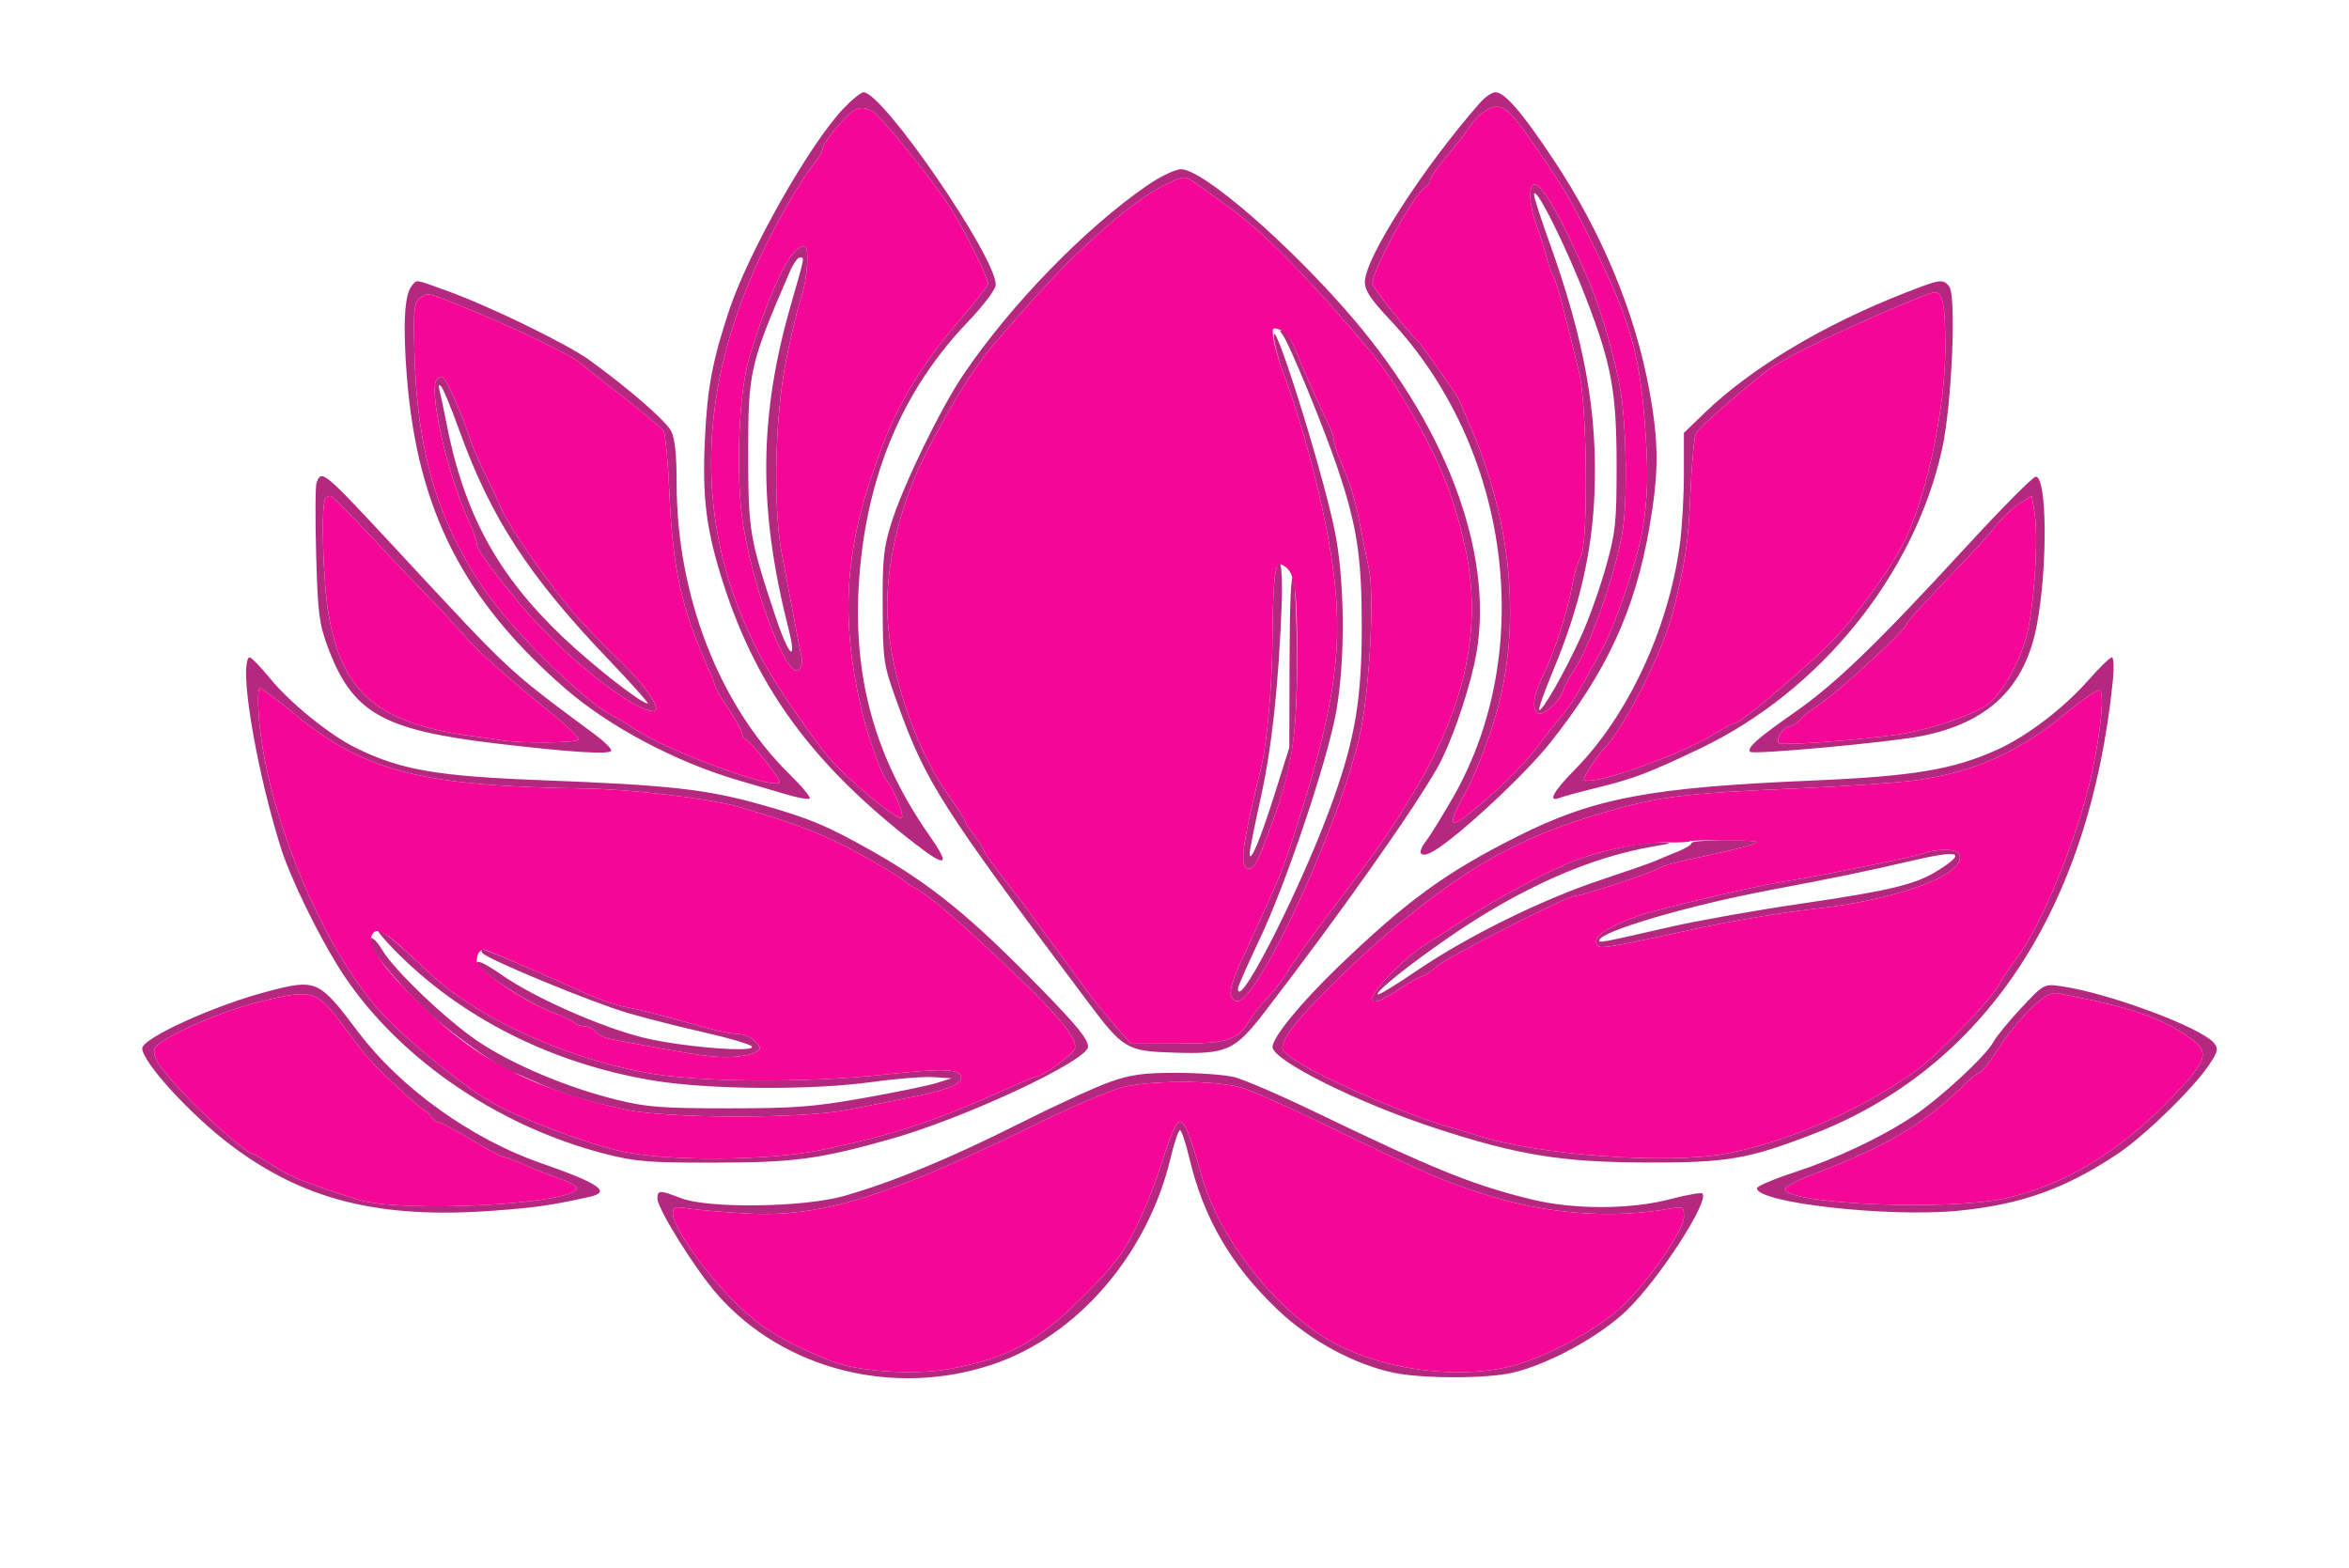 <svg xmlns="http://www.w3.org/2000/svg" width="611" height="408" viewBox="0 0 611 408" version="1.1"><path d="M 219.377 28.250 C 210.551 37.537, 194.644 65.660, 189.604 80.884 C 185.279 93.952, 183.953 101.067, 183.339 114.500 C 182.645 129.676, 183.711 137.952, 188.139 151.776 C 196.910 179.158, 211.612 199.091, 238.174 219.616 C 246.279 225.879, 247.264 225.211, 241.679 217.240 C 226.569 195.673, 220.955 173.050, 223.923 145.696 C 226.607 120.969, 235.761 100.522, 251.586 83.910 C 255.947 79.332, 259 75.268, 259 74.041 C 259 66.738, 229.634 24, 224.616 24 C 223.956 24, 221.599 25.913, 219.377 28.250 M 384.949 26.750 C 370.007 43.787, 355.045 67.093, 355.014 73.378 C 355.003 75.554, 356.566 77.917, 361.412 83.054 C 392.797 116.323, 399.823 169.336, 377.907 207.500 C 375.064 212.450, 371.903 217.565, 370.883 218.868 C 368.362 222.083, 369.502 223.407, 373.008 221.336 C 379.343 217.594, 396.351 201.811, 402.985 193.518 C 417.847 174.941, 425.284 158.849, 429.037 137.151 C 431.518 122.804, 431.509 115.163, 428.994 101.443 C 425.281 81.191, 416.613 60.366, 404.013 41.427 C 395.880 29.202, 391.393 24, 388.984 24 C 388.091 24, 386.275 25.238, 384.949 26.750 M 386.893 28.526 C 385.460 29.289, 383.473 31.171, 382.479 32.707 C 381.485 34.243, 378.721 37.799, 376.336 40.608 C 373.951 43.417, 372 46.207, 372 46.808 C 372 47.409, 371.438 48.260, 370.750 48.700 C 367.583 50.726, 357 70.092, 357 73.861 C 357 74.714, 367.079 87.386, 369.042 89 C 369.631 89.484, 377.817 101.108, 379.168 103.378 C 379.535 103.995, 381.417 108.332, 383.350 113.016 C 393.892 138.559, 395.675 165.477, 388.348 188.485 C 386.424 194.527, 383.309 202.275, 381.425 205.704 C 375.596 216.311, 376.748 216.564, 387.586 207.060 C 391.939 203.242, 397.283 197.730, 399.462 194.810 C 401.641 191.889, 404.680 188.021, 406.214 186.213 C 407.748 184.405, 410.156 180.805, 411.563 178.213 C 412.971 175.621, 415.208 171.577, 416.534 169.227 C 419.986 163.110, 425.958 145.622, 427.199 138 C 428.683 128.882, 428.811 123.190, 427.828 110.137 C 426.404 91.232, 423.741 82.449, 412.817 60.632 C 407.761 50.534, 406.578 48.578, 398.281 36.595 C 392.292 27.946, 390.443 26.636, 386.893 28.526 M 218.085 32.641 C 215.838 35.193, 214 37.859, 214 38.564 C 214 39.269, 212.966 41.119, 211.702 42.673 C 208.227 46.947, 201.566 58.535, 197.431 67.500 C 180.290 104.660, 180.840 140.258, 199.060 173 C 202.550 179.273, 211.324 192.017, 215.692 197.160 C 220.626 202.968, 233.633 213.700, 234.585 212.748 C 235.238 212.095, 232.407 205.146, 230.628 203.037 C 229.179 201.318, 225.798 191.862, 224.180 185 C 218.290 160.020, 219.706 141.665, 229.502 115.994 C 233.890 104.497, 239.873 94.717, 249.250 83.715 C 253.512 78.715, 257 74.259, 257 73.814 C 257 72.226, 250.629 59.404, 247.155 54 C 242.353 46.531, 229.080 30.113, 226.899 28.946 C 223.770 27.271, 222.251 27.909, 218.085 32.641 M 298.500 48.172 C 282.280 59.310, 262.871 79.281, 250.559 97.500 C 244.592 106.331, 234.951 126.189, 231.869 136 C 229.824 142.508, 229.523 145.418, 229.591 158 C 229.668 172.136, 229.764 172.762, 233.418 182.947 C 240.761 203.414, 244.880 209.884, 282.427 259.927 C 292.267 273.041, 292.903 273.427, 305.396 273.836 C 319.076 274.284, 321.194 273.337, 328.900 263.327 C 348.361 238.050, 367.792 210.554, 373.984 199.529 C 377.216 193.775, 381.495 181.689, 383.505 172.635 C 389.307 146.512, 377.434 112.728, 351.963 82.880 C 335.611 63.717, 312.856 43.971, 307.188 44.026 C 305.710 44.040, 301.800 45.906, 298.500 48.172 M 304.184 47.519 C 295.536 51.275, 280.903 64.048, 266.500 80.412 C 265.400 81.661, 262.925 84.471, 261 86.656 C 253.875 94.743, 249.062 102.194, 241.102 117.464 C 234.713 129.719, 230.769 145.005, 230.771 157.500 C 230.774 172.826, 237.612 194.078, 246.595 206.679 C 249.018 210.078, 251 213.145, 251 213.496 C 251 213.847, 252.125 215.608, 253.500 217.411 C 254.875 219.214, 256 221.008, 256 221.398 C 256 221.788, 258.375 225.120, 261.278 228.803 C 264.181 232.487, 267.326 236.625, 268.268 238 C 269.210 239.375, 272.005 243.200, 274.479 246.500 C 276.954 249.800, 280.446 254.563, 282.239 257.085 C 284.033 259.606, 287.456 263.881, 289.848 266.585 L 294.195 271.500 306.357 271.479 C 319.584 271.455, 321.960 270.634, 325.384 264.900 C 326.237 263.470, 328.225 260.995, 329.800 259.400 C 331.376 257.805, 333.740 254.700, 335.054 252.500 C 336.367 250.300, 341.280 243.432, 345.971 237.237 C 358.905 220.158, 360.877 217.335, 367.588 206.293 C 381.309 183.718, 385.672 162.962, 381.051 142.239 C 377.902 128.116, 373.879 118.447, 365.141 104 C 360.316 96.023, 358.750 93.924, 350.640 84.574 C 336.484 68.252, 327.021 59.007, 318 52.685 C 316.625 51.722, 313.971 49.824, 312.102 48.467 C 308.167 45.610, 308.490 45.648, 304.184 47.519 M 398.044 51.250 C 398.068 53.038, 398.774 56.300, 399.612 58.500 C 400.451 60.700, 401.562 64.203, 402.081 66.284 C 402.600 68.365, 403.464 70.840, 404 71.784 C 404.895 73.361, 406.667 79.963, 410.768 97 C 412.843 105.617, 413.140 141.322, 411.167 144.817 C 410.447 146.091, 409.484 149.241, 409.027 151.817 C 407.749 159.013, 404.365 169.626, 401.545 175.285 C 398.845 180.703, 398.307 184.454, 400.074 185.546 C 401.404 186.368, 405.736 182.423, 406.614 179.592 C 406.971 178.441, 408.087 176.329, 409.094 174.897 C 413.294 168.930, 420.055 149.862, 421.999 138.500 C 423.347 130.620, 423.102 111.334, 421.532 101.760 C 420.201 93.638, 416.451 80.525, 413.451 73.500 C 404.054 51.494, 397.928 42.647, 398.044 51.250 M 399.015 50.667 C 399.007 51.309, 400.812 56.893, 403.028 63.077 C 412.164 88.583, 415.555 107.413, 414.749 128.182 C 414.147 143.700, 410.789 158.153, 404.019 174.366 C 401.753 179.793, 400.105 184.439, 400.358 184.691 C 401.038 185.371, 407.205 174.512, 411.339 165.358 C 413.327 160.953, 416.202 152.883, 417.727 147.424 C 420.247 138.407, 420.499 135.993, 420.493 121 C 420.484 101.863, 419.182 94.770, 412.504 77.469 C 407.118 63.516, 399.057 47.499, 399.015 50.667 M 207.447 64.765 C 204.367 66.915, 199.246 78.434, 194.894 93 C 192.063 102.478, 191.297 124.557, 193.368 137 C 196.483 155.715, 205.396 178.172, 208.037 173.961 C 208.542 173.158, 208.766 171.825, 208.535 171 C 208.304 170.175, 207.370 165.450, 206.459 160.500 C 205.548 155.550, 204.172 148.256, 203.401 144.292 C 201.048 132.185, 201.543 108.456, 204.455 93.831 C 205.805 87.049, 207.605 79.531, 208.455 77.124 C 210.051 72.604, 210.574 63.988, 209.250 64.015 C 208.838 64.024, 208.026 64.361, 207.447 64.765 M 205.407 70.750 C 194.966 94.916, 194.588 96.588, 194.614 118.500 C 194.637 138.113, 194.978 140.121, 201.750 160.500 C 205.252 171.040, 207.466 172.840, 205.007 163.148 C 197.223 132.470, 197.398 108.354, 205.612 79.670 C 209.466 66.213, 209.317 67, 208.013 67 C 207.471 67, 206.298 68.688, 205.407 70.750 M 107.088 74.394 C 105.163 76.713, 104.755 84.805, 105.872 98.500 C 108.673 132.835, 120.662 156.270, 147.187 179.262 C 158.498 189.066, 175.978 198.311, 192.058 202.993 C 196.151 204.184, 201.873 205.863, 204.773 206.724 C 207.673 207.584, 210.304 208.030, 210.619 207.714 C 210.935 207.398, 208.532 204.521, 205.280 201.320 C 187.060 183.390, 176 154.848, 176 125.757 C 176 118.323, 175.551 114.033, 174.577 112.148 C 173.174 109.436, 163.459 100.993, 153.303 93.660 C 147.416 89.409, 127.150 79.561, 116.190 75.625 C 107.592 72.537, 108.524 72.663, 107.088 74.394 M 495.500 76.199 C 474.237 84.500, 455.408 95.795, 443.250 107.541 L 438 112.613 438 123.234 C 438 129.076, 437.523 137.375, 436.939 141.678 C 433.960 163.639, 423.403 186.272, 409.637 200.207 C 403.967 205.947, 402.446 208.815, 405.750 207.537 C 406.712 207.165, 410.875 206.032, 415 205.020 C 424.963 202.576, 428.775 201.134, 442.181 194.734 C 473.532 179.768, 498.038 149.396, 505.202 116.627 C 507.704 105.180, 508.913 76.805, 506.997 74.497 C 505.337 72.496, 504.769 72.581, 495.500 76.199 M 109.353 77.485 C 107.693 78.701, 107.530 80.127, 107.787 91.171 C 108.392 117.162, 113.747 135.437, 126.036 153.450 C 133.136 163.857, 151.801 182.305, 158.820 185.855 C 160.294 186.600, 163.119 188.301, 165.098 189.635 C 173.467 195.278, 200.900 205.433, 202.757 203.576 C 203.312 203.021, 195.276 192.820, 193.769 192.167 C 193.346 191.983, 193 191.355, 193 190.770 C 193 190.185, 191.425 187.334, 189.500 184.434 C 187.575 181.534, 186 178.875, 186 178.526 C 186 178.176, 185.158 176.002, 184.128 173.695 C 177.248 158.274, 174.995 148.098, 174.125 128.500 C 173.759 120.250, 173.079 112.897, 172.615 112.161 C 172.152 111.425, 167.211 107.264, 161.636 102.916 C 156.061 98.568, 150.943 94.545, 150.263 93.977 C 148.290 92.331, 134.300 85.557, 124.500 81.504 C 110.796 75.836, 111.391 75.994, 109.353 77.485 M 487.500 82.348 C 471.065 89.661, 462.592 94.023, 458.647 97.201 C 449.124 104.874, 441.920 111.288, 441.151 112.781 C 440.663 113.726, 440.004 120.800, 439.685 128.500 C 439.168 141.015, 438.369 146.435, 435.165 159.187 C 432.545 169.615, 422.355 189.710, 417.006 195 C 415.831 196.162, 412 201.974, 412 202.595 C 412 205.237, 436.214 196.879, 446.111 190.822 C 448.646 189.270, 451.071 188, 451.499 188 C 452.695 188, 465.475 177.362, 474.323 169 C 481.448 162.267, 491.911 148.093, 495.730 140 C 501.366 128.059, 506.007 105.695, 505.986 90.581 C 505.971 78.902, 505.396 75.977, 503.133 76.059 C 502.235 76.091, 495.200 78.921, 487.500 82.348 M 331.378 88 C 331.581 89.925, 332.667 93.975, 333.792 97 C 339.884 113.383, 345.344 135.397, 347.061 150.500 C 349.338 170.534, 346.736 186.259, 335.478 220.500 C 333.323 227.056, 332.052 230.032, 323.380 248.823 C 319.648 256.909, 319.235 259.493, 321.534 260.375 C 326.593 262.316, 349.382 212.799, 353.976 189.879 C 356.329 178.142, 357.512 154.581, 356.078 148.015 C 355.536 145.532, 354.586 140.800, 353.968 137.500 C 352.623 130.329, 351.323 125.954, 348.845 120.261 C 347.830 117.929, 347 115.411, 347 114.665 C 347 113.918, 346.370 112.001, 345.600 110.404 C 342.214 103.381, 338.985 96.133, 337.199 91.545 C 336.138 88.820, 334.647 86.384, 333.885 86.132 C 332.816 85.779, 332.757 85.997, 333.627 87.087 C 335.241 89.110, 344.221 110.890, 347.816 121.500 C 352.971 136.715, 354.212 144.768, 354.209 163 C 354.207 181.481, 352.558 191.614, 346.968 207.500 C 339.411 228.976, 322 263.607, 322 257.161 C 322 256.635, 324.536 250.871, 327.635 244.352 C 334.576 229.752, 345.320 197.783, 347.582 185 C 350.013 171.266, 349.788 150.330, 347.073 137.541 C 343.461 120.525, 330.490 79.585, 331.378 88 M 113.667 98.667 C 111.354 100.979, 116.162 122.878, 121.593 134.772 C 122.917 137.672, 124 140.637, 124 141.361 C 124 142.860, 127.079 147.193, 135 156.839 C 145.763 169.948, 164.462 185, 169.982 185 C 172.432 185, 168.141 178.567, 161.207 171.847 C 156.968 167.739, 151.967 162.605, 150.092 160.439 C 142.861 152.081, 132.642 137.437, 130.312 132.092 C 128.971 129.016, 126.841 124.475, 125.579 122 C 124.317 119.525, 122.720 115.700, 122.032 113.500 C 120.206 107.666, 115.839 98, 115.030 98 C 114.647 98, 114.033 98.300, 113.667 98.667 M 114.319 101.500 C 114.618 102.600, 115.379 106.200, 116.010 109.500 C 120.577 133.387, 129.240 149.409, 146.426 165.757 C 154.278 173.226, 166.775 183, 168.474 183 C 168.870 183, 164.177 177.746, 158.045 171.324 C 137.514 149.825, 127.647 134.642, 119.488 112 C 117.407 106.225, 115.271 101.050, 114.740 100.500 C 114.113 99.850, 113.966 100.200, 114.319 101.500 M 82.344 125.546 C 82.017 126.397, 81.968 134.834, 82.235 144.296 C 82.664 159.535, 83.008 162.275, 85.249 168.286 C 91.643 185.441, 99.398 189.893, 129 193.405 C 148.645 195.736, 159 196.367, 159 195.235 C 159 194.684, 157.088 192.815, 154.750 191.081 C 131.920 174.148, 133.175 175.314, 104.507 144.423 C 83.930 122.252, 83.687 122.045, 82.344 125.546 M 511.426 142.250 C 487.899 167.820, 477.464 177.881, 466.655 185.418 C 457.182 192.022, 454.277 194.611, 455.248 195.582 C 456.033 196.366, 490.864 193.184, 499.431 191.544 C 517.074 188.169, 526.752 178.922, 529.828 162.500 C 532.640 147.492, 532.462 124, 529.537 124 C 528.811 124, 520.661 132.213, 511.426 142.250 M 84.667 129.667 C 83.428 130.905, 83.996 151.439, 85.507 160.080 C 89.047 180.314, 98.532 188.265, 123 191.505 C 126.025 191.906, 129.216 192.367, 130.090 192.529 C 135.062 193.451, 150.500 193.307, 150.500 192.339 C 150.500 191.744, 147.800 189.078, 144.500 186.414 C 131.968 176.298, 124.365 169.534, 120.500 165.063 C 118.300 162.518, 114.475 158.380, 112 155.866 C 109.525 153.353, 102.804 146.279, 97.064 140.148 C 91.324 134.017, 86.336 129, 85.981 129 C 85.625 129, 85.033 129.300, 84.667 129.667 M 525.435 130.875 C 523.749 131.904, 520.986 134.491, 519.295 136.623 C 517.605 138.755, 514.034 142.765, 511.361 145.534 C 501.724 155.515, 496 161.746, 496 162.256 C 496 163.740, 477.046 181.073, 472.175 184.044 C 470.704 184.942, 468.882 186.424, 468.128 187.338 C 467.373 188.252, 466.151 189, 465.413 189 C 463.808 189, 461.642 192.661, 462.817 193.387 C 463.819 194.006, 483.820 192.508, 493.659 191.075 C 501.298 189.963, 512.270 186.364, 516.532 183.571 C 520.268 181.123, 524.790 173.510, 526.969 166 C 529.036 158.880, 530.313 140.087, 529.195 133.252 L 528.500 129.005 525.435 130.875 M 331.639 149.770 C 331.299 151.821, 331.009 158.675, 330.994 165 C 330.963 177.428, 329.631 193.090, 328.059 199.500 C 322.847 220.751, 322.238 226, 324.984 226 C 326.262 226, 327.384 223.745, 330.897 214.120 C 336.162 199.693, 337.385 191.505, 337.339 171 C 337.316 160.825, 336.893 151.518, 336.399 150.318 C 335.828 148.931, 335.474 156.583, 335.428 171.318 L 335.357 194.500 331.579 206.500 C 327.874 218.265, 325.119 224.850, 325.040 222.128 C 325.018 221.374, 326.311 214.849, 327.914 207.628 C 330.794 194.654, 332.541 178.661, 333.363 157.743 C 333.782 147.063, 332.821 142.618, 331.639 149.770 M 64 175.011 C 64 184.245, 68.277 205.622, 73.202 221 C 75.540 228.301, 82.350 242.368, 87.849 251.254 C 102.023 274.161, 128.709 292.886, 157.658 300.240 C 165.365 302.198, 169.003 302.481, 186 302.450 C 206.639 302.411, 212.880 301.576, 231.500 296.359 C 250.848 290.937, 283 275.913, 283 272.293 C 283 270.295, 280.356 267.045, 270.564 257 C 252.574 238.547, 242.260 230.140, 227 221.490 C 215.254 214.833, 210.210 212.729, 197.500 209.186 C 183.567 205.302, 173.805 204.222, 141.500 202.990 C 113.501 201.923, 104.281 200.331, 92.514 194.533 C 85.677 191.164, 75.411 182.823, 70.137 176.353 C 67.738 173.409, 65.376 171, 64.887 171 C 64.399 171, 64 172.805, 64 175.011 M 543.269 176.880 C 536.792 184.238, 527.312 191.475, 519.500 195.023 C 508.131 200.188, 497.628 201.944, 471.500 203.049 C 429.085 204.843, 414.575 207.593, 394.637 217.616 C 376.017 226.978, 366.004 234.265, 348.117 251.473 C 338.408 260.814, 331 269.850, 331 272.353 C 331 275.823, 353.023 286.826, 373.196 293.434 C 394.779 300.504, 406.207 302.362, 428.500 302.421 C 449.204 302.477, 454.677 301.541, 471.467 295.076 C 516.119 277.882, 543.500 236.569, 549.558 177.250 C 549.909 173.813, 549.802 171, 549.321 171 C 548.839 171, 546.116 173.646, 543.269 176.880 M 67.385 187.061 C 69.435 211.649, 83.723 246.177, 98.801 262.981 C 105.293 270.217, 120.561 282.683, 128 286.822 C 135.896 291.216, 152.407 297.444, 161.601 299.496 C 173.571 302.169, 200.159 301.983, 213.736 299.132 C 232.174 295.259, 242.812 291.793, 259.974 284.066 C 264.940 281.830, 269.292 280, 269.647 280 C 271.290 280, 279.077 274.305, 279.579 272.735 C 280.325 270.406, 275.801 264.758, 264.500 253.907 C 251.326 241.258, 241.906 233.062, 238.500 231.286 C 236.850 230.425, 235.275 229.380, 235 228.962 C 234.725 228.545, 229.703 225.537, 223.840 222.278 C 214.598 217.141, 207.178 214.249, 192 209.867 C 184.612 207.735, 163.969 205.284, 152 205.118 C 109.835 204.535, 94.785 200.696, 76.872 185.956 C 72.267 182.167, 68.098 179.052, 67.606 179.034 C 67.099 179.015, 67.003 182.485, 67.385 187.061 M 537.464 185.435 C 525.160 195.665, 513.768 200.789, 498.500 202.963 C 494.100 203.590, 480.375 204.540, 468 205.075 C 437.831 206.381, 431.648 207.150, 417 211.422 C 396.878 217.290, 383.856 224.233, 366 238.613 C 353.036 249.054, 337.041 264.893, 334.623 269.684 C 333.050 272.802, 333.074 272.913, 335.758 275.025 C 340.973 279.128, 365.652 290.034, 376.500 293.029 C 378.150 293.485, 381.750 294.579, 384.500 295.461 C 400.332 300.537, 433.900 302.950, 449 300.096 C 465.346 297.007, 484.902 288.391, 499 278.067 C 504.148 274.296, 517.907 259.971, 519.713 256.500 C 520.571 254.850, 522.558 251.866, 524.127 249.869 C 531.015 241.102, 540.967 216.563, 544.351 200 C 546.553 189.222, 547.352 180.336, 546.185 179.614 C 545.642 179.279, 541.718 181.898, 537.464 185.435 M 440.002 219.301 C 440.001 219.742, 438.313 220.774, 436.250 221.596 C 434.188 222.417, 431.600 223.491, 430.500 223.982 C 429.400 224.473, 422.907 226.740, 416.071 229.020 C 400.891 234.083, 381.414 243.708, 368.473 252.544 C 363.158 256.173, 358.609 258.942, 358.364 258.698 C 357.695 258.028, 366.333 251.098, 377 243.747 C 395.433 231.043, 413.434 223.048, 430 220.206 C 435.207 219.313, 435.287 219.257, 431.500 219.146 C 427.059 219.017, 416.906 221.175, 410 223.717 C 403.838 225.985, 389.859 233.363, 382 238.495 C 378.425 240.829, 373.475 243.999, 371 245.540 C 364.837 249.376, 355.643 259.043, 356.933 260.333 C 357.595 260.995, 359.780 260.101, 363.450 257.665 C 366.485 255.649, 369.356 254, 369.829 254 C 370.302 254, 371.991 252.881, 373.583 251.513 C 376.688 248.845, 407.742 233, 409.867 233 C 411.671 233, 430.264 226.861, 431.637 225.812 C 432.262 225.334, 435.862 224.298, 439.637 223.509 C 452.737 220.772, 458.489 219.203, 456.500 218.910 C 452.107 218.263, 440.003 218.550, 440.002 219.301 M 500.361 221.990 C 498.190 222.867, 471.229 228.289, 463 229.504 C 457.277 230.349, 430.468 236.667, 426.500 238.105 C 417.091 241.516, 413.668 244.068, 415.732 246.132 C 416.449 246.849, 420.470 246.128, 441.723 241.478 C 450.095 239.646, 464.154 237.293, 471.500 236.495 C 494.513 233.995, 512.613 227.038, 509.444 221.910 C 508.747 220.781, 503.236 220.830, 500.361 221.990 M 496.500 224.089 C 485.412 226.677, 476.795 228.457, 460.500 231.529 C 439 235.582, 416 242.364, 416 244.651 C 416 245.321, 416.342 245.256, 434.541 241.102 C 441.714 239.465, 457.062 236.742, 468.649 235.051 C 491.642 231.695, 498.347 230.068, 504.069 226.456 C 511.785 221.585, 509.839 220.976, 496.500 224.089 M 102.538 247.080 C 119.797 264.746, 143.577 276.739, 170 281.101 C 184.553 283.503, 211.158 283.666, 227.053 281.449 C 233.170 280.596, 240.273 280.036, 242.837 280.206 L 247.500 280.514 243.500 281.763 C 241.300 282.450, 232.750 284.206, 224.500 285.665 C 211.601 287.947, 206.699 288.319, 189.500 288.321 C 172.295 288.323, 168.247 288.016, 160.533 286.129 C 147.656 282.978, 133.288 276.928, 124.293 270.871 C 116.119 265.366, 102.517 252.377, 99.398 247.097 C 97.629 244.101, 96 243.049, 96 244.901 C 96 246.941, 105.440 258.144, 112.227 264.159 C 118.381 269.613, 131.804 279, 133.448 279 C 133.722 279, 136.320 280.086, 139.223 281.414 C 145.548 284.307, 151.771 286.231, 162.500 288.613 C 173.336 291.017, 208.646 291.079, 220.500 288.714 C 224.900 287.836, 231.875 286.461, 236 285.658 C 245.648 283.780, 250 282.152, 250 280.421 C 250 278.022, 245.858 277.840, 229.958 279.543 C 208.710 281.819, 180.971 281.554, 167.457 278.946 C 145.537 274.716, 123.558 264.430, 111.137 252.591 C 104.007 245.795, 99.441 242, 98.393 242 C 97.943 242, 99.808 244.286, 102.538 247.080 M 125.421 247.872 C 126.356 249.386, 154.247 260.902, 163.412 263.559 C 168.241 264.959, 177.211 267.234, 183.346 268.615 C 189.481 269.996, 194.950 271.605, 195.500 272.190 C 197.174 273.972, 176.851 272.324, 167.180 269.894 C 156.086 267.107, 138.888 259.474, 130.518 253.623 C 126.525 250.832, 124 249.600, 124 250.443 C 124 252.239, 137.089 260.845, 143.500 263.265 C 146.250 264.303, 148.928 265.568, 149.450 266.076 C 149.973 266.584, 151.155 267, 152.078 267 C 153 267, 154.275 267.626, 154.910 268.391 C 155.545 269.156, 157.287 270.015, 158.782 270.299 C 179.216 274.185, 184.282 274.975, 188.816 274.987 C 191.739 274.994, 195.039 274.514, 196.149 273.920 C 198.071 272.891, 198.084 272.751, 196.428 270.920 C 195.472 269.864, 193.522 268.995, 192.095 268.988 C 190.668 268.982, 187.025 268.285, 184 267.440 C 170.355 263.630, 167.213 262.819, 162.887 261.989 C 160.350 261.502, 155.850 260, 152.887 258.650 C 141.128 253.294, 126.427 247, 125.676 247 C 125.239 247, 125.125 247.392, 125.421 247.872 M 69.499 257.947 C 55.710 261.564, 36.991 270.079, 37.004 272.728 C 37.021 276.303, 49.583 290.030, 60.066 297.928 C 78.998 312.194, 98.570 317.106, 128.016 314.979 C 139.145 314.176, 143.195 313.597, 153.250 311.375 C 159.143 310.072, 156.049 307.918, 140.500 302.499 C 122.585 296.256, 104.163 283.023, 93.256 268.564 C 82.894 254.824, 82.341 254.578, 69.499 257.947 M 525.754 262.210 C 522.514 265.669, 519.251 269.652, 518.504 271.061 C 516.603 274.641, 504.612 285.750, 497.712 290.322 C 489.264 295.920, 477.822 301.331, 466.750 304.965 C 461.387 306.725, 457 308.589, 457 309.107 C 457 312.890, 490.843 316.712, 509.097 314.991 C 525.521 313.442, 537.339 309.227, 551 300.045 C 558.073 295.292, 570.657 282.987, 574.713 276.858 C 576.919 273.524, 577.074 272.791, 575.878 271.334 C 572.541 267.267, 548.361 258.284, 536.072 256.546 C 531.664 255.922, 531.618 255.948, 525.754 262.210 M 67.532 260.595 C 57.025 263.174, 41.240 270.211, 40.265 272.751 C 39.485 274.785, 41.405 277.688, 48.480 285.173 C 54.153 291.174, 64.232 300, 65.413 300 C 65.715 300, 68.332 301.500, 71.231 303.333 C 75.904 306.288, 79.295 307.643, 93 312.032 C 104.424 315.691, 150 313.270, 150 309.005 C 150 308.543, 147.863 307.416, 145.250 306.500 C 142.637 305.584, 138.575 303.972, 136.223 302.917 C 133.871 301.863, 131.524 301, 131.009 301 C 130.493 301, 126.735 298.975, 122.659 296.500 C 118.582 294.025, 114.764 292, 114.173 292 C 113.583 292, 112.740 291.398, 112.300 290.661 C 111.860 289.925, 110.747 288.913, 109.828 288.411 C 108.071 287.454, 97.629 277.559, 94.918 274.282 C 94.048 273.231, 91.529 269.924, 89.321 266.934 C 82.367 257.522, 81.309 257.214, 67.532 260.595 M 528.585 262.028 C 526.158 264.265, 522.281 268.999, 519.969 272.548 C 517.657 276.097, 515.404 279, 514.962 279 C 514.520 279, 512.431 280.688, 510.320 282.750 C 500.224 292.613, 490.364 298.385, 471.231 305.634 C 467.234 307.149, 464.116 308.849, 464.305 309.414 C 465.621 313.364, 507.460 315.011, 521.870 311.681 C 537.127 308.154, 550.992 299.804, 564.250 286.160 C 574.440 275.672, 575.054 273.657, 569.250 269.743 C 561.446 264.482, 553.970 261.986, 535.249 258.393 C 533.644 258.085, 531.730 259.130, 528.585 262.028 M 288.714 281.454 C 284.982 282.762, 274.407 287.618, 265.214 292.245 C 247.135 301.345, 232.128 307.545, 219.500 311.132 C 209.029 314.106, 184.216 314.434, 177.124 311.692 C 171.644 309.573, 171 309.580, 171 311.758 C 171 314.487, 180.912 330.337, 186.729 336.910 C 203.929 356.346, 232.487 363.559, 258.168 354.955 C 280.208 347.570, 298.490 326.372, 304.485 301.250 C 305.437 297.262, 306.535 294, 306.925 294 C 307.315 294, 308.409 297.262, 309.355 301.250 C 313.086 316.967, 320.232 329.216, 332.424 340.798 C 340.779 348.735, 352.181 354.918, 362.500 357.108 C 369.904 358.680, 386.781 358.670, 393.500 357.090 C 402.917 354.876, 416.190 347.600, 423.220 340.798 C 431.596 332.694, 444.718 312.384, 442.810 310.476 C 442.498 310.164, 438.728 310.829, 434.433 311.954 C 424.099 314.661, 409.432 314.698, 398.500 312.044 C 383.277 308.348, 373.054 304.221, 342 289.236 C 332.925 284.857, 323.475 280.785, 321 280.188 C 318.525 279.590, 311.775 279.096, 306 279.088 C 297.489 279.078, 294.215 279.526, 288.714 281.454 M 291.377 283.016 C 288.009 283.981, 278.334 288.155, 269.877 292.291 C 230.578 311.508, 213.531 316.768, 194.097 315.670 C 188.269 315.341, 181.588 314.772, 179.250 314.404 C 175.519 313.818, 175 313.966, 175.001 315.618 C 175.002 318.996, 182.818 330.338, 190.425 338 C 197.780 345.408, 202.894 348.612, 215.928 353.975 C 222.760 356.787, 238.081 357.818, 247.189 356.080 C 262.467 353.164, 269.821 349.150, 281.763 337.211 C 289.823 329.153, 292.213 326.014, 295.642 318.988 C 297.920 314.320, 300.954 306.620, 302.385 301.878 C 303.816 297.136, 305.602 292.745, 306.354 292.121 C 307.858 290.873, 309.046 293.516, 312.596 306 C 317.308 322.570, 332.221 341.361, 347 349.349 C 360.501 356.647, 380.358 359.044, 394.293 355.059 C 403.748 352.355, 417.059 344.843, 422.887 338.922 C 429.834 331.865, 438 319.735, 438 316.473 C 438 313.973, 437.759 313.816, 434.750 314.360 C 419.084 317.188, 401.892 315.842, 385.500 310.503 C 374.639 306.965, 371.351 305.524, 344.822 292.677 C 335.099 287.968, 325.199 283.574, 322.822 282.912 C 315.704 280.930, 298.454 280.986, 291.377 283.016" stroke="none" fill="#b5287f" fill-rule="evenodd"/><path d="M 386.893 28.526 C 385.460 29.289, 383.473 31.171, 382.479 32.707 C 381.485 34.243, 378.721 37.799, 376.336 40.608 C 373.951 43.417, 372 46.207, 372 46.808 C 372 47.409, 371.438 48.260, 370.750 48.700 C 367.583 50.726, 357 70.092, 357 73.861 C 357 74.714, 367.079 87.386, 369.042 89 C 369.631 89.484, 377.817 101.108, 379.168 103.378 C 379.535 103.995, 381.417 108.332, 383.350 113.016 C 393.892 138.559, 395.675 165.477, 388.348 188.485 C 386.424 194.527, 383.309 202.275, 381.425 205.704 C 375.596 216.311, 376.748 216.564, 387.586 207.060 C 391.939 203.242, 397.283 197.730, 399.462 194.810 C 401.641 191.889, 404.680 188.021, 406.214 186.213 C 407.748 184.405, 410.156 180.805, 411.563 178.213 C 412.971 175.621, 415.208 171.577, 416.534 169.227 C 419.986 163.110, 425.958 145.622, 427.199 138 C 428.683 128.882, 428.811 123.190, 427.828 110.137 C 426.404 91.232, 423.741 82.449, 412.817 60.632 C 407.761 50.534, 406.578 48.578, 398.281 36.595 C 392.292 27.946, 390.443 26.636, 386.893 28.526 M 218.085 32.641 C 215.838 35.193, 214 37.859, 214 38.564 C 214 39.269, 212.966 41.119, 211.702 42.673 C 208.227 46.947, 201.566 58.535, 197.431 67.500 C 180.290 104.660, 180.840 140.258, 199.060 173 C 202.550 179.273, 211.324 192.017, 215.692 197.160 C 220.626 202.968, 233.633 213.700, 234.585 212.748 C 235.238 212.095, 232.407 205.146, 230.628 203.037 C 229.179 201.318, 225.798 191.862, 224.180 185 C 218.290 160.020, 219.706 141.665, 229.502 115.994 C 233.890 104.497, 239.873 94.717, 249.250 83.715 C 253.512 78.715, 257 74.259, 257 73.814 C 257 72.226, 250.629 59.404, 247.155 54 C 242.353 46.531, 229.080 30.113, 226.899 28.946 C 223.770 27.271, 222.251 27.909, 218.085 32.641 M 304.184 47.519 C 295.536 51.275, 280.903 64.048, 266.500 80.412 C 265.400 81.661, 262.925 84.471, 261 86.656 C 253.875 94.743, 249.062 102.194, 241.102 117.464 C 234.713 129.719, 230.769 145.005, 230.771 157.500 C 230.774 172.826, 237.612 194.078, 246.595 206.679 C 249.018 210.078, 251 213.145, 251 213.496 C 251 213.847, 252.125 215.608, 253.500 217.411 C 254.875 219.214, 256 221.008, 256 221.398 C 256 221.788, 258.375 225.120, 261.278 228.803 C 264.181 232.487, 267.326 236.625, 268.268 238 C 269.210 239.375, 272.005 243.200, 274.479 246.500 C 276.954 249.800, 280.446 254.563, 282.239 257.085 C 284.033 259.606, 287.456 263.881, 289.848 266.585 L 294.195 271.500 306.357 271.479 C 319.584 271.455, 321.960 270.634, 325.384 264.900 C 326.237 263.470, 328.225 260.995, 329.800 259.400 C 331.376 257.805, 333.740 254.700, 335.054 252.500 C 336.367 250.300, 341.280 243.432, 345.971 237.237 C 358.905 220.158, 360.877 217.335, 367.588 206.293 C 381.309 183.718, 385.672 162.962, 381.051 142.239 C 377.902 128.116, 373.879 118.447, 365.141 104 C 360.316 96.023, 358.750 93.924, 350.640 84.574 C 336.484 68.252, 327.021 59.007, 318 52.685 C 316.625 51.722, 313.971 49.824, 312.102 48.467 C 308.167 45.610, 308.490 45.648, 304.184 47.519 M 398.044 51.250 C 398.068 53.038, 398.774 56.300, 399.612 58.500 C 400.451 60.700, 401.562 64.203, 402.081 66.284 C 402.600 68.365, 403.464 70.840, 404 71.784 C 404.895 73.361, 406.667 79.963, 410.768 97 C 412.843 105.617, 413.140 141.322, 411.167 144.817 C 410.447 146.091, 409.484 149.241, 409.027 151.817 C 407.749 159.013, 404.365 169.626, 401.545 175.285 C 398.845 180.703, 398.307 184.454, 400.074 185.546 C 401.404 186.368, 405.736 182.423, 406.614 179.592 C 406.971 178.441, 408.087 176.329, 409.094 174.897 C 413.294 168.930, 420.055 149.862, 421.999 138.500 C 423.347 130.620, 423.102 111.334, 421.532 101.760 C 420.201 93.638, 416.451 80.525, 413.451 73.500 C 404.054 51.494, 397.928 42.647, 398.044 51.250 M 207.447 64.765 C 204.367 66.915, 199.246 78.434, 194.894 93 C 192.063 102.478, 191.297 124.557, 193.368 137 C 196.483 155.715, 205.396 178.172, 208.037 173.961 C 208.542 173.158, 208.766 171.825, 208.535 171 C 208.304 170.175, 207.370 165.450, 206.459 160.500 C 205.548 155.550, 204.172 148.256, 203.401 144.292 C 201.048 132.185, 201.543 108.456, 204.455 93.831 C 205.805 87.049, 207.605 79.531, 208.455 77.124 C 210.051 72.604, 210.574 63.988, 209.250 64.015 C 208.838 64.024, 208.026 64.361, 207.447 64.765 M 109.353 77.485 C 107.693 78.701, 107.530 80.127, 107.787 91.171 C 108.392 117.162, 113.747 135.437, 126.036 153.450 C 133.136 163.857, 151.801 182.305, 158.820 185.855 C 160.294 186.600, 163.119 188.301, 165.098 189.635 C 173.467 195.278, 200.900 205.433, 202.757 203.576 C 203.312 203.021, 195.276 192.820, 193.769 192.167 C 193.346 191.983, 193 191.355, 193 190.770 C 193 190.185, 191.425 187.334, 189.500 184.434 C 187.575 181.534, 186 178.875, 186 178.526 C 186 178.176, 185.158 176.002, 184.128 173.695 C 177.248 158.274, 174.995 148.098, 174.125 128.500 C 173.759 120.250, 173.079 112.897, 172.615 112.161 C 172.152 111.425, 167.211 107.264, 161.636 102.916 C 156.061 98.568, 150.943 94.545, 150.263 93.977 C 148.290 92.331, 134.300 85.557, 124.500 81.504 C 110.796 75.836, 111.391 75.994, 109.353 77.485 M 487.500 82.348 C 471.065 89.661, 462.592 94.023, 458.647 97.201 C 449.124 104.874, 441.920 111.288, 441.151 112.781 C 440.663 113.726, 440.004 120.800, 439.685 128.500 C 439.168 141.015, 438.369 146.435, 435.165 159.187 C 432.545 169.615, 422.355 189.710, 417.006 195 C 415.831 196.162, 412 201.974, 412 202.595 C 412 205.237, 436.214 196.879, 446.111 190.822 C 448.646 189.270, 451.071 188, 451.499 188 C 452.695 188, 465.475 177.362, 474.323 169 C 481.448 162.267, 491.911 148.093, 495.730 140 C 501.366 128.059, 506.007 105.695, 505.986 90.581 C 505.971 78.902, 505.396 75.977, 503.133 76.059 C 502.235 76.091, 495.200 78.921, 487.500 82.348 M 331.263 88.241 C 331.529 90.034, 332.667 93.975, 333.792 97 C 339.884 113.383, 345.344 135.397, 347.061 150.500 C 349.338 170.534, 346.736 186.259, 335.478 220.500 C 333.323 227.056, 332.052 230.032, 323.380 248.823 C 319.648 256.909, 319.235 259.493, 321.534 260.375 C 326.593 262.316, 349.382 212.799, 353.976 189.879 C 356.329 178.142, 357.512 154.581, 356.078 148.015 C 355.536 145.532, 354.586 140.800, 353.968 137.500 C 352.623 130.329, 351.323 125.954, 348.845 120.261 C 347.830 117.929, 347 115.411, 347 114.665 C 347 113.918, 346.370 112.001, 345.600 110.404 C 342.219 103.392, 338.987 96.137, 337.212 91.577 C 335.990 88.438, 334.477 86.351, 333.037 85.818 C 330.935 85.040, 330.813 85.208, 331.263 88.241 M 113.667 98.667 C 111.354 100.979, 116.162 122.878, 121.593 134.772 C 122.917 137.672, 124 140.637, 124 141.361 C 124 142.860, 127.079 147.193, 135 156.839 C 145.763 169.948, 164.462 185, 169.982 185 C 172.432 185, 168.141 178.567, 161.207 171.847 C 156.968 167.739, 151.967 162.605, 150.092 160.439 C 142.861 152.081, 132.642 137.437, 130.312 132.092 C 128.971 129.016, 126.841 124.475, 125.579 122 C 124.317 119.525, 122.720 115.700, 122.032 113.500 C 120.206 107.666, 115.839 98, 115.030 98 C 114.647 98, 114.033 98.300, 113.667 98.667 M 84.667 129.667 C 83.428 130.905, 83.996 151.439, 85.507 160.080 C 89.047 180.314, 98.532 188.265, 123 191.505 C 126.025 191.906, 129.216 192.367, 130.090 192.529 C 135.062 193.451, 150.500 193.307, 150.500 192.339 C 150.500 191.744, 147.800 189.078, 144.500 186.414 C 131.968 176.298, 124.365 169.534, 120.500 165.063 C 118.300 162.518, 114.475 158.380, 112 155.866 C 109.525 153.353, 102.804 146.279, 97.064 140.148 C 91.324 134.017, 86.336 129, 85.981 129 C 85.625 129, 85.033 129.300, 84.667 129.667 M 525.435 130.875 C 523.749 131.904, 520.986 134.491, 519.295 136.623 C 517.605 138.755, 514.034 142.765, 511.361 145.534 C 501.724 155.515, 496 161.746, 496 162.256 C 496 163.740, 477.046 181.073, 472.175 184.044 C 470.704 184.942, 468.882 186.424, 468.128 187.338 C 467.373 188.252, 466.151 189, 465.413 189 C 463.808 189, 461.642 192.661, 462.817 193.387 C 463.819 194.006, 483.820 192.508, 493.659 191.075 C 501.298 189.963, 512.270 186.364, 516.532 183.571 C 520.268 181.123, 524.790 173.510, 526.969 166 C 529.036 158.880, 530.313 140.087, 529.195 133.252 L 528.500 129.005 525.435 130.875 M 331.631 149.816 C 331.296 151.842, 331.009 158.675, 330.994 165 C 330.963 177.428, 329.631 193.090, 328.059 199.500 C 322.847 220.751, 322.238 226, 324.984 226 C 326.262 226, 327.384 223.745, 330.897 214.120 C 335.941 200.300, 337.336 191.375, 337.403 172.500 C 337.470 153.580, 336.877 149.029, 334.120 147.307 C 332.433 146.254, 332.177 146.512, 331.631 149.816 M 67.385 187.061 C 69.435 211.649, 83.723 246.177, 98.801 262.981 C 105.293 270.217, 120.561 282.683, 128 286.822 C 135.896 291.216, 152.407 297.444, 161.601 299.496 C 173.571 302.169, 200.159 301.983, 213.736 299.132 C 232.174 295.259, 242.812 291.793, 259.974 284.066 C 264.940 281.830, 269.292 280, 269.647 280 C 271.290 280, 279.077 274.305, 279.579 272.735 C 280.325 270.406, 275.801 264.758, 264.500 253.907 C 251.326 241.258, 241.906 233.062, 238.500 231.286 C 236.850 230.425, 235.275 229.380, 235 228.962 C 234.725 228.545, 229.703 225.537, 223.840 222.278 C 214.598 217.141, 207.178 214.249, 192 209.867 C 184.612 207.735, 163.969 205.284, 152 205.118 C 109.835 204.535, 94.785 200.696, 76.872 185.956 C 72.267 182.167, 68.098 179.052, 67.606 179.034 C 67.099 179.015, 67.003 182.485, 67.385 187.061 M 537.464 185.435 C 525.160 195.665, 513.768 200.789, 498.500 202.963 C 494.100 203.590, 480.375 204.540, 468 205.075 C 437.831 206.381, 431.648 207.150, 417 211.422 C 396.878 217.290, 383.856 224.233, 366 238.613 C 353.036 249.054, 337.041 264.893, 334.623 269.684 C 333.050 272.802, 333.074 272.913, 335.758 275.025 C 340.973 279.128, 365.652 290.034, 376.500 293.029 C 378.150 293.485, 381.750 294.579, 384.500 295.461 C 400.332 300.537, 433.900 302.950, 449 300.096 C 465.346 297.007, 484.902 288.391, 499 278.067 C 504.148 274.296, 517.907 259.971, 519.713 256.500 C 520.571 254.850, 522.558 251.866, 524.127 249.869 C 531.015 241.102, 540.967 216.563, 544.351 200 C 546.553 189.222, 547.352 180.336, 546.185 179.614 C 545.642 179.279, 541.718 181.898, 537.464 185.435 M 439.454 218.882 C 439.242 219.093, 436.531 219.206, 433.430 219.135 C 427.480 218.997, 417.520 220.945, 410 223.716 C 403.834 225.988, 389.854 233.366, 382 238.495 C 378.425 240.829, 373.475 243.999, 371 245.540 C 364.837 249.376, 355.643 259.043, 356.933 260.333 C 357.595 260.995, 359.780 260.101, 363.450 257.665 C 366.485 255.649, 369.356 254, 369.829 254 C 370.302 254, 371.991 252.881, 373.583 251.513 C 376.688 248.845, 407.742 233, 409.867 233 C 411.671 233, 430.264 226.861, 431.637 225.812 C 432.262 225.334, 435.862 224.298, 439.637 223.509 C 452.737 220.772, 458.489 219.203, 456.500 218.910 C 453.489 218.467, 439.896 218.444, 439.454 218.882 M 500.361 221.990 C 498.190 222.867, 471.229 228.289, 463 229.504 C 457.277 230.349, 430.468 236.667, 426.500 238.105 C 417.091 241.516, 413.668 244.068, 415.732 246.132 C 416.449 246.849, 420.470 246.128, 441.723 241.478 C 450.095 239.646, 464.154 237.293, 471.500 236.495 C 494.513 233.995, 512.613 227.038, 509.444 221.910 C 508.747 220.781, 503.236 220.830, 500.361 221.990 M 96.578 243.657 C 95.629 246.131, 100.196 252.449, 109.389 261.379 C 124.461 276.020, 138.733 283.338, 162.500 288.613 C 173.336 291.017, 208.646 291.079, 220.500 288.714 C 224.900 287.836, 231.875 286.461, 236 285.658 C 245.648 283.780, 250 282.152, 250 280.421 C 250 278.022, 245.858 277.840, 229.958 279.543 C 208.710 281.819, 180.971 281.554, 167.457 278.946 C 145.537 274.716, 123.558 264.430, 111.137 252.591 C 99.865 241.847, 97.767 240.559, 96.578 243.657 M 124.667 247.667 C 124.300 248.033, 124 249.118, 124 250.076 C 124 252.201, 136.392 260.582, 143.500 263.265 C 146.250 264.303, 148.928 265.568, 149.450 266.076 C 149.973 266.584, 151.155 267, 152.078 267 C 153 267, 154.275 267.626, 154.910 268.391 C 155.545 269.156, 157.287 270.015, 158.782 270.299 C 179.216 274.185, 184.282 274.975, 188.816 274.987 C 191.739 274.994, 195.039 274.514, 196.149 273.920 C 198.071 272.891, 198.084 272.751, 196.428 270.920 C 195.472 269.864, 193.522 268.995, 192.095 268.988 C 190.668 268.982, 187.025 268.285, 184 267.440 C 170.355 263.630, 167.213 262.819, 162.887 261.989 C 160.350 261.502, 155.850 260, 152.887 258.650 C 142.615 253.971, 126.467 247, 125.902 247 C 125.589 247, 125.033 247.300, 124.667 247.667 M 67.532 260.595 C 57.025 263.174, 41.240 270.211, 40.265 272.751 C 39.485 274.785, 41.405 277.688, 48.480 285.173 C 54.153 291.174, 64.232 300, 65.413 300 C 65.715 300, 68.332 301.500, 71.231 303.333 C 75.904 306.288, 79.295 307.643, 93 312.032 C 104.424 315.691, 150 313.270, 150 309.005 C 150 308.543, 147.863 307.416, 145.250 306.500 C 142.637 305.584, 138.575 303.972, 136.223 302.917 C 133.871 301.863, 131.524 301, 131.009 301 C 130.493 301, 126.735 298.975, 122.659 296.500 C 118.582 294.025, 114.764 292, 114.173 292 C 113.583 292, 112.740 291.398, 112.300 290.661 C 111.860 289.925, 110.747 288.913, 109.828 288.411 C 108.071 287.454, 97.629 277.559, 94.918 274.282 C 94.048 273.231, 91.529 269.924, 89.321 266.934 C 82.367 257.522, 81.309 257.214, 67.532 260.595 M 528.585 262.028 C 526.158 264.265, 522.281 268.999, 519.969 272.548 C 517.657 276.097, 515.404 279, 514.962 279 C 514.520 279, 512.431 280.688, 510.320 282.750 C 500.224 292.613, 490.364 298.385, 471.231 305.634 C 467.234 307.149, 464.116 308.849, 464.305 309.414 C 465.621 313.364, 507.460 315.011, 521.870 311.681 C 537.127 308.154, 550.992 299.804, 564.250 286.160 C 574.440 275.672, 575.054 273.657, 569.250 269.743 C 561.446 264.482, 553.970 261.986, 535.249 258.393 C 533.644 258.085, 531.730 259.130, 528.585 262.028 M 291.377 283.016 C 288.009 283.981, 278.334 288.155, 269.877 292.291 C 230.578 311.508, 213.531 316.768, 194.097 315.670 C 188.269 315.341, 181.588 314.772, 179.250 314.404 C 175.519 313.818, 175 313.966, 175.001 315.618 C 175.002 318.996, 182.818 330.338, 190.425 338 C 197.780 345.408, 202.894 348.612, 215.928 353.975 C 222.760 356.787, 238.081 357.818, 247.189 356.080 C 262.467 353.164, 269.821 349.150, 281.763 337.211 C 289.823 329.153, 292.213 326.014, 295.642 318.988 C 297.920 314.320, 300.954 306.620, 302.385 301.878 C 303.816 297.136, 305.602 292.745, 306.354 292.121 C 307.858 290.873, 309.046 293.516, 312.596 306 C 317.308 322.570, 332.221 341.361, 347 349.349 C 360.501 356.647, 380.358 359.044, 394.293 355.059 C 403.748 352.355, 417.059 344.843, 422.887 338.922 C 429.834 331.865, 438 319.735, 438 316.473 C 438 313.973, 437.759 313.816, 434.750 314.360 C 419.084 317.188, 401.892 315.842, 385.500 310.503 C 374.639 306.965, 371.351 305.524, 344.822 292.677 C 335.099 287.968, 325.199 283.574, 322.822 282.912 C 315.704 280.930, 298.454 280.986, 291.377 283.016" stroke="none" fill="#f40796" fill-rule="evenodd"/></svg>